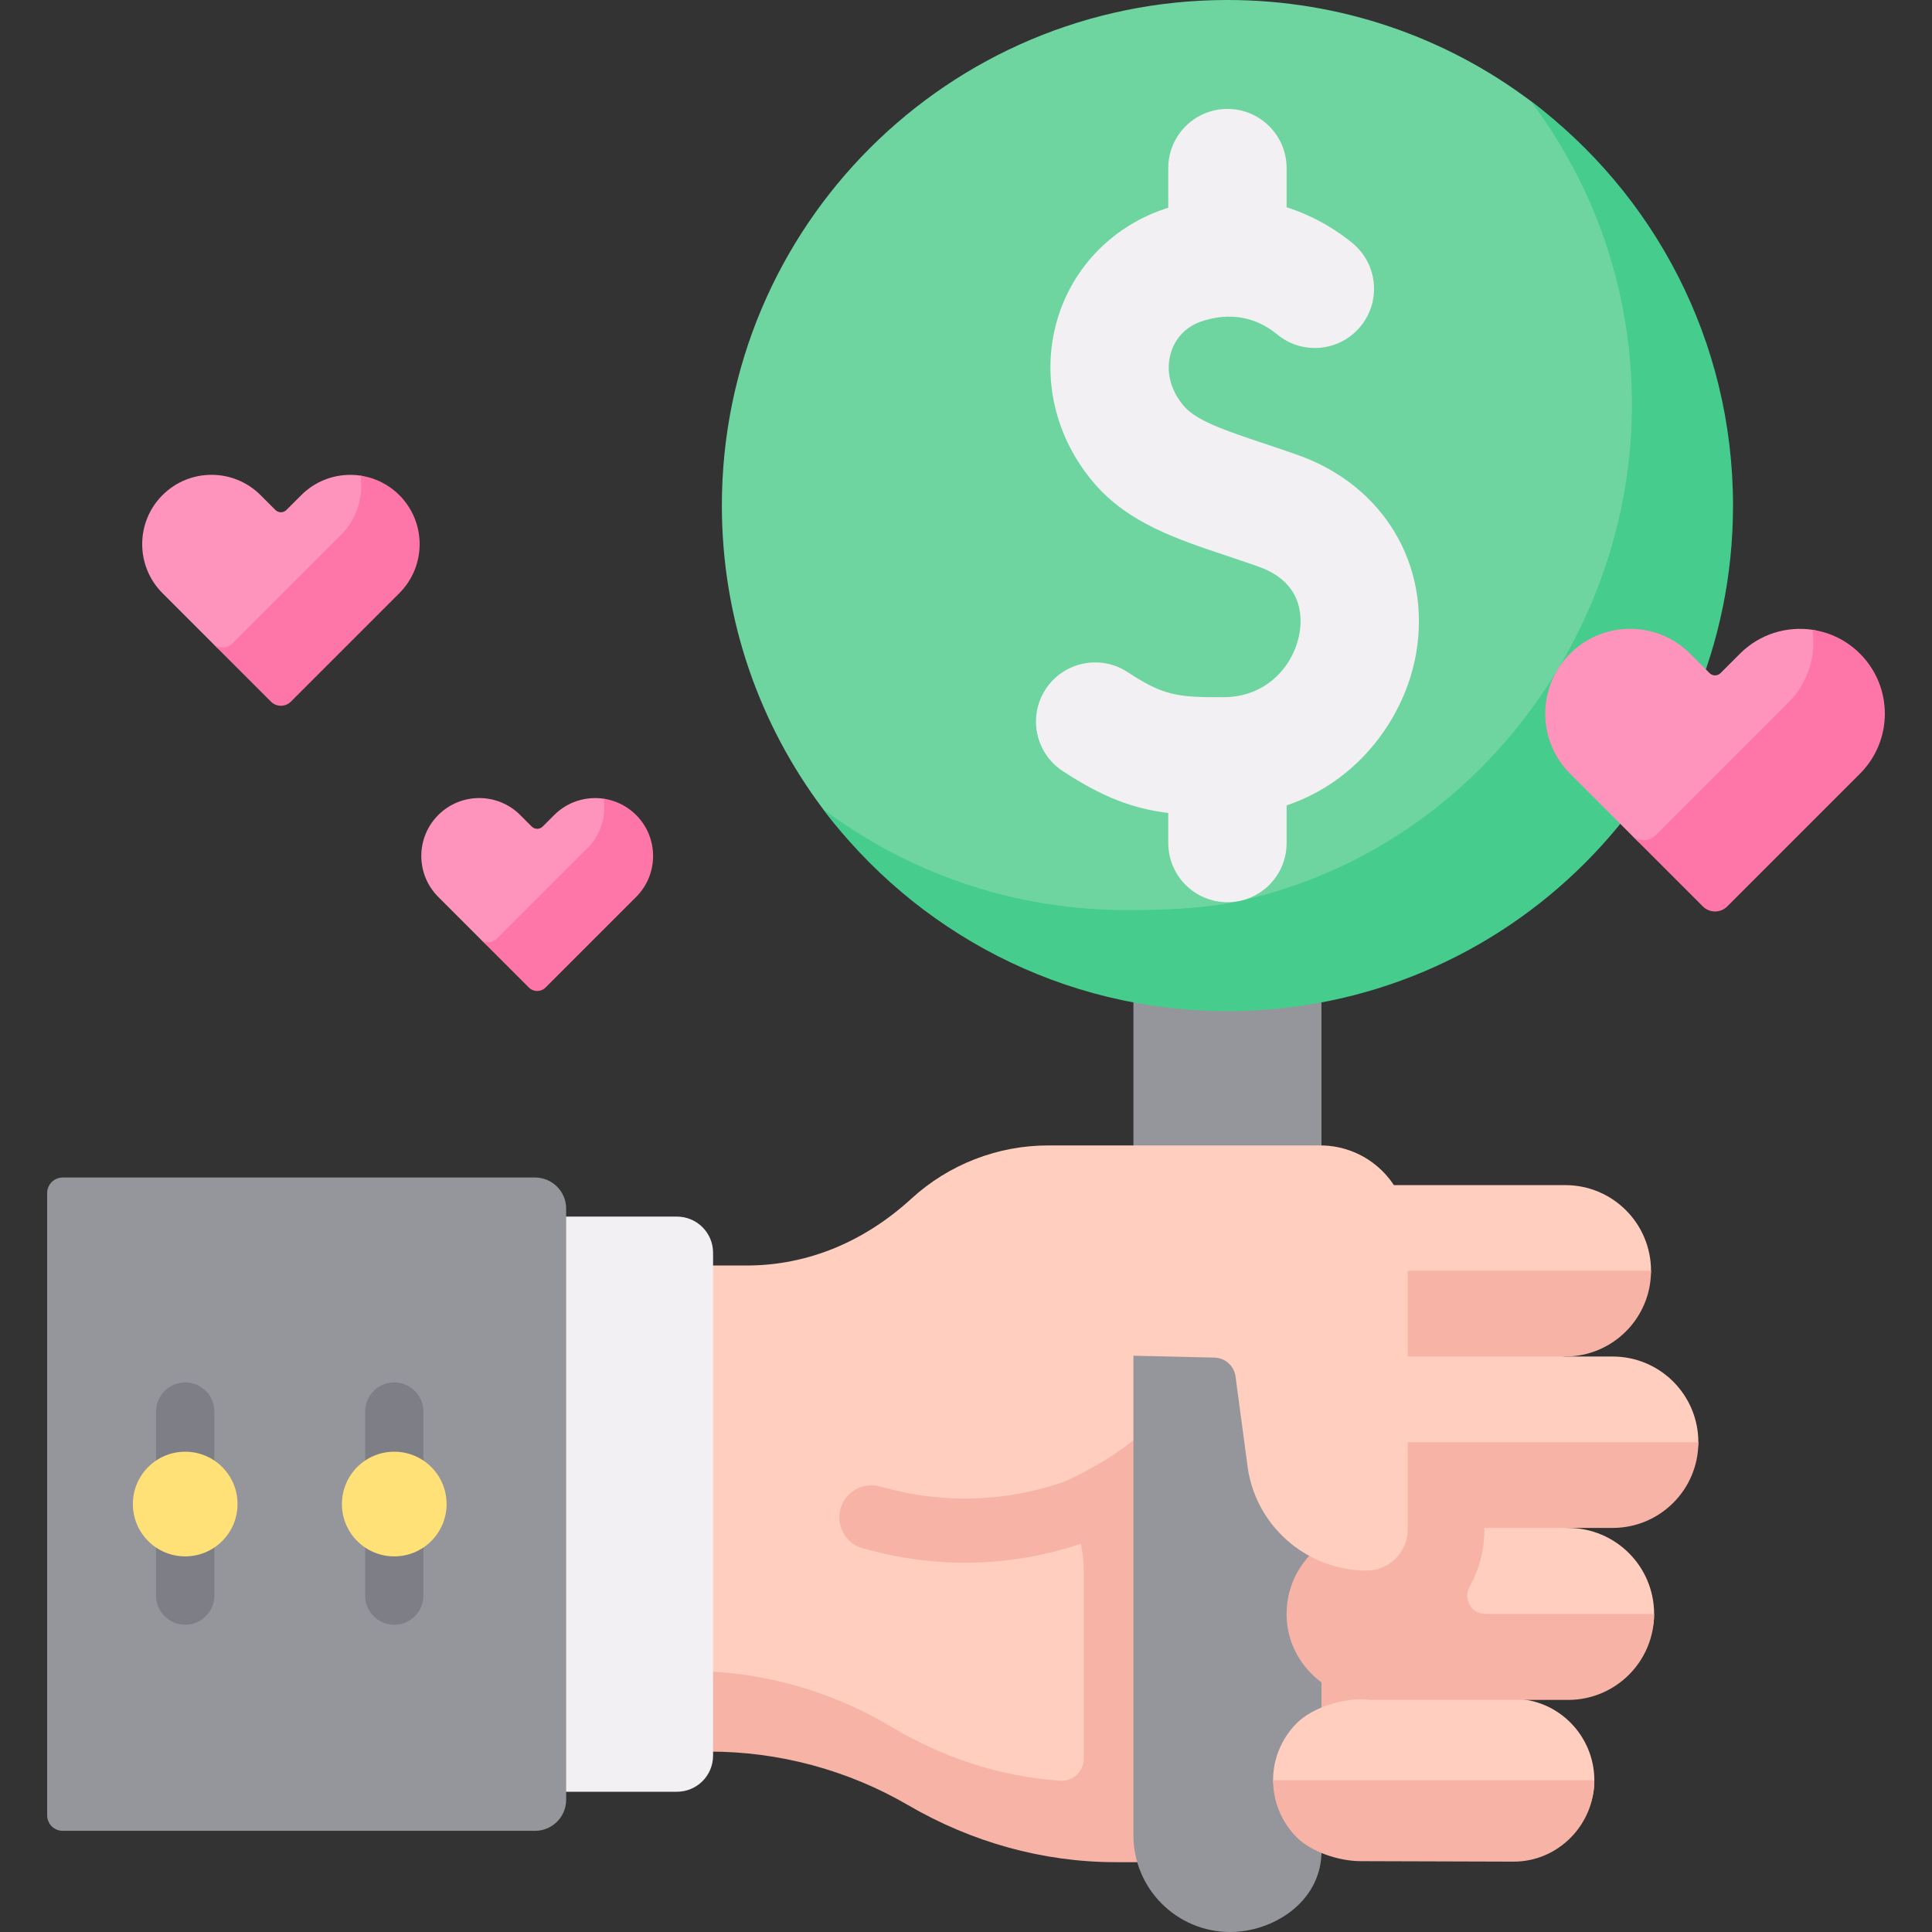 <svg id="Capa_1" enable-background="new 0 0 512 512" viewBox="0 0 512 512" xmlns="http://www.w3.org/2000/svg"><rect x="0" y="0" width="512" height="512" fill="#333333" stroke="none"/><g><g><path d="m315.873 317.246-74.373.43c-12.173 11.148-27.131 17.696-43.637 17.696h-23.746c-3.252 0-5.888 2.636-5.888 5.888v98.156l2.944 12.585c0 3.269 2.663 5.912 5.931 5.888l13.534-.016c18.909-.071 34.54 4.992 50.798 14.647 16.145 9.588 34.575 14.648 53.352 14.648h36.295v-138.545c-6.095-9.23-11.093-20.033-15.21-31.377z" fill="#ffcebf"/><path d="m321.404 379.922-15.387-3.424c-5.908 6.278-14.342 11.778-23.943 16.151l3.899 14.556c.822 3.069 1.238 6.233 1.238 9.41v49.472c0 3.347-2.816 6.034-6.156 5.821-15.662-.997-31.228-6.046-45.178-14.472-16.26-9.65-34.833-14.718-53.747-14.65l-13.905.011v15.534c0 3.266 2.665 5.908 5.93 5.885l13.539-.023c18.625-.067 36.928 4.84 53.011 14.215 16.702 9.735 35.594 15.085 54.925 15.085h8.545l63.309-42.999z" fill="#f7b3a6"/><path d="m367.484 356.267 47.342.282c12.544 0 22.712-14.967 22.712-19.768 0-12.544-10.168-22.712-22.712-22.712h-50.303z" fill="#ffcebf"/><g><path d="m349.81 354.193 65.016 5.3h12.543c12.544 0 22.712 10.169 22.712 22.712 0 5.992-10.169 19.768-22.712 19.768l-77.062 2.944z" fill="#ffcebf"/></g><path d="m414.826 359.493c12.544 0 22.712-10.169 22.712-22.712h-74.162l.315 22.712z" fill="#f7b3a6"/><path d="m350.307 404.917 36.189 4.305 29.073-4.305h11.801c12.544 0 22.712-10.168 22.712-22.712h-104.373z" fill="#f7b3a6"/><g><path d="m222.427 402.134c0-.708.09-1.427.276-2.144 1.18-4.546 5.823-7.273 10.369-6.093l2.551.663c25.555 6.638 52.688.236 72.58-17.126 3.538-3.088 8.911-2.724 11.999.814 3.088 3.54 2.723 8.912-.815 11.999-24.129 21.061-57.042 28.827-88.04 20.775l-2.551-.663c-3.83-.995-6.369-4.446-6.369-8.225z" fill="#f7b3a6"/></g><path d="m350.201 231.453v259.967c-.552 12.907-13.011 20.58-24.199 20.58-14.156 0-25.631-11.475-25.631-25.631v-254.916z" fill="#95969b"/><path d="m401.141 489.95-40.503-.125c-5.896 0-10.863-1.338-14.741-5.193-2.041-2.064-3.674-4.536-4.762-7.28-.964-2.415-3.753-2.789-3.753-5.556v-.023c0-2.767.522-5.409 1.485-7.824 1.089-2.744 2.721-5.216 4.762-7.28 3.878-3.855 11.112-6.327 17.009-6.327l19.31-4.052 21.193 3.927c11.804 0 21.374 9.763 21.374 21.567 0 11.805-9.571 18.166-21.374 18.166z" fill="#ffcebf"/><path d="m401.141 493.352-40.503-.125c-5.896 0-13.131-2.472-17.009-6.327-2.041-2.064-3.674-4.536-4.762-7.28-.964-2.415-1.485-5.057-1.485-7.824v-.011h85.134c-.001 11.804-9.572 21.567-21.375 21.567z" fill="#f7b3a6"/><path d="m368.153 407.885 25.219-2.967h22.196c12.585 0 22.788 10.202 22.788 22.787 0 12.585-12.716 20.019-25.301 20.019l-45.094-.955c-11.997.119-24.809-6.543-24.84-19.063.001-12.585 12.447-19.821 25.032-19.821z" fill="#ffcebf"/><path d="m438.356 427.711c0 6.291-2.552 11.989-6.668 16.115-4.136 4.115-9.824 6.669-16.115 6.669h-51.827c-11.96-.119-22.866-10.038-22.783-22.794 0-6.291 2.553-11.989 6.679-16.105 4.116-4.126 9.814-6.679 16.105-6.679h29.626v.46c0 5.488-1.424 10.652-3.922 15.145-1.794 3.226.494 7.189 4.186 7.189z" fill="#f7b3a6"/><g><path d="m373.048 326.217v79.154c0 6.041-4.943 10.878-10.984 10.843-8.111-.046-15.552-3.124-21.195-8.211-5.684-5.116-9.542-12.272-10.384-20.403l-3.055-22.809c-.375-2.822-2.761-4.954-5.603-5.015l-31.143-.711-17.946-3.259c-18.345-3.331-31.55-19.478-31.235-38.12v-.006c4.964-4.548 10.679-8.08 16.84-10.476 6.162-2.396 12.77-3.654 19.49-3.654h72.051c12.597.001 23.093 10.07 23.164 22.667z" fill="#ffcebf"/></g><path d="m136.379 474.832h43.012c5.291 0 9.581-4.289 9.581-9.581v-133.258c0-5.291-4.289-9.581-9.581-9.581h-43.012z" fill="#f3f0f3"/><path d="m16.618 485.191h125.175c4.553 0 8.243-3.691 8.243-8.243v-156.652c0-4.553-3.691-8.243-8.243-8.243h-125.175c-2.276 0-4.121 1.845-4.121 4.121v164.897c0 2.276 1.845 4.12 4.121 4.12z" fill="#95969b"/><g><path d="m104.483 430.579c-4.267 0-7.726-3.459-7.726-7.726v-48.771c0-4.267 3.459-7.726 7.726-7.726s7.726 3.459 7.726 7.726v48.771c.001 4.267-3.459 7.726-7.726 7.726z" fill="#7e7e87"/></g><g><path d="m49.081 430.579c-4.267 0-7.726-3.459-7.726-7.726v-48.771c0-4.267 3.459-7.726 7.726-7.726s7.726 3.459 7.726 7.726v48.771c.001 4.267-3.459 7.726-7.726 7.726z" fill="#7e7e87"/></g><circle cx="104.482" cy="398.587" fill="#ffe177" r="13.87"/><circle cx="49.081" cy="398.587" fill="#ffe177" r="13.87"/><path d="m447.564 133.983c0 73.997-48.281 126.922-122.278 126.922-43.83 0-82.743-13.986-107.187-46.523-16.825-22.395-26.796-50.232-26.796-80.399 0-73.997 59.986-133.983 133.983-133.983 30.167 0 58.005 9.971 80.399 26.796 32.537 24.444 41.879 63.357 41.879 107.187z" fill="#6ed5a1"/><path d="m405.685 26.796c16.825 22.395 26.796 50.233 26.796 80.4 0 25.895-7.459 50.049-19.96 70.678-18.47 30.481-48.3 53.101-84.214 60.931-9.237 2.014-19.969 2.375-29.809 2.375-30.167 0-58.005-9.972-80.4-26.796 24.445 32.537 63.357 53.584 107.187 53.584 73.997 0 133.983-59.986 133.983-133.983.001-43.832-21.046-82.745-53.583-107.189z" fill="#46cc8d"/><path d="m343.909 120.573c-3.113-1.101-6.097-2.098-8.941-3.05-9.938-3.322-17.787-5.946-21.156-9.827-3.636-4.189-4.929-9.333-3.546-14.109.71-2.454 2.797-6.839 8.803-8.647 9.061-2.73 15.538.491 19.38 3.672 6.67 5.523 16.553 4.596 22.078-2.074 5.523-6.669 4.595-16.553-2.074-22.078-3.215-2.663-9.226-6.895-17.49-9.536v-10.375c0-8.659-7.02-15.68-15.68-15.68s-15.68 7.02-15.68 15.68v10.505c-14.342 4.472-25.341 15.58-29.46 29.815-4.332 14.969-.598 31.187 9.987 43.382 8.984 10.351 21.57 14.559 34.895 19.013 2.683.898 5.496 1.837 8.433 2.875 11.412 4.034 11.75 12.756 10.937 17.596-1.37 8.147-8.224 16.951-20.038 17.03-12.526.083-16.105-.48-25.546-6.657-7.245-4.742-16.964-2.71-21.705 4.536-4.741 7.247-2.71 16.965 4.537 21.705 10.626 6.952 18.558 9.933 27.96 11.102v7.966c0 8.659 7.02 15.68 15.68 15.68 8.659 0 15.68-7.02 15.68-15.68v-9.986c19.226-6.459 31.515-23.587 34.358-40.498 3.915-23.292-8.708-44.335-31.412-52.36z" fill="#f3f0f3"/></g><g><path d="m102.202 133.786c7.175 7.175 7.175 14.6 0 21.776l-25.121 26.708c-1.456 1.456-3.817 1.456-5.274 0l-14.113-10.442-14.631-14.631c-7.175-7.175-7.175-18.808 0-25.984 7.175-7.175 18.808-7.175 25.984 0l3.941 3.941c.805.805 2.109.805 2.914 0l3.941-3.941c4.277-4.277 10.136-5.994 15.693-5.172 3.763.557 3.767 4.846 6.666 7.745z" fill="#fe93bb"/><path d="m105.825 131.214c-2.898-2.899-6.525-4.616-10.291-5.172.821 5.556-.887 11.425-5.163 15.702l-28.744 28.744c-1.456 1.456-3.818 1.456-5.274 0l15.454 15.454c1.456 1.456 3.818 1.456 5.274 0l28.744-28.744c7.175-7.176 7.175-18.809 0-25.984z" fill="#fe76a8"/></g><g><path d="m165.555 218.136c5.995 5.995 5.995 12.199 0 18.193l-20.988 22.315c-1.217 1.217-3.189 1.217-4.406 0l-11.791-8.724-12.224-12.224c-5.995-5.995-5.995-15.714 0-21.709 5.995-5.995 15.714-5.995 21.709 0l3.053 3.053c.805.805 2.109.805 2.914 0l3.053-3.053c3.573-3.573 8.469-5.008 13.111-4.321 3.144.465 3.148 4.048 5.569 6.47z" fill="#fe93bb"/><path d="m168.582 215.987c-2.422-2.422-5.452-3.856-8.598-4.321.686 4.642-.741 9.545-4.314 13.119l-24.015 24.015c-1.217 1.217-3.19 1.217-4.406 0l12.912 12.912c1.217 1.217 3.19 1.217 4.406 0l24.016-24.016c5.994-5.994 5.994-15.714-.001-21.709z" fill="#fe76a8"/></g><g><path d="m488.481 176.375c8.782 8.782 8.782 17.871 0 26.654l-30.748 32.692c-1.783 1.783-4.673 1.783-6.455 0l-17.274-12.781-17.909-17.909c-8.782-8.782-8.783-23.022 0-31.804 8.782-8.782 23.022-8.782 31.804 0l5.15 5.15c.805.805 2.109.805 2.914 0l5.15-5.15c5.235-5.235 12.407-7.337 19.208-6.331 4.608.682 4.612 5.932 8.16 9.479z" fill="#fe93bb"/><path d="m492.916 173.227c-3.548-3.548-7.987-5.649-12.596-6.331 1.006 6.801-1.085 13.984-6.32 19.219l-35.183 35.183c-1.783 1.782-4.673 1.782-6.455 0l18.916 18.916c1.783 1.783 4.673 1.783 6.455 0l35.183-35.183c8.782-8.782 8.782-23.021 0-31.804z" fill="#fe76a8"/></g></g><g/><g/><g/><g/><g/><g/><g/><g/><g/><g/><g/><g/><g/><g/><g/></svg>